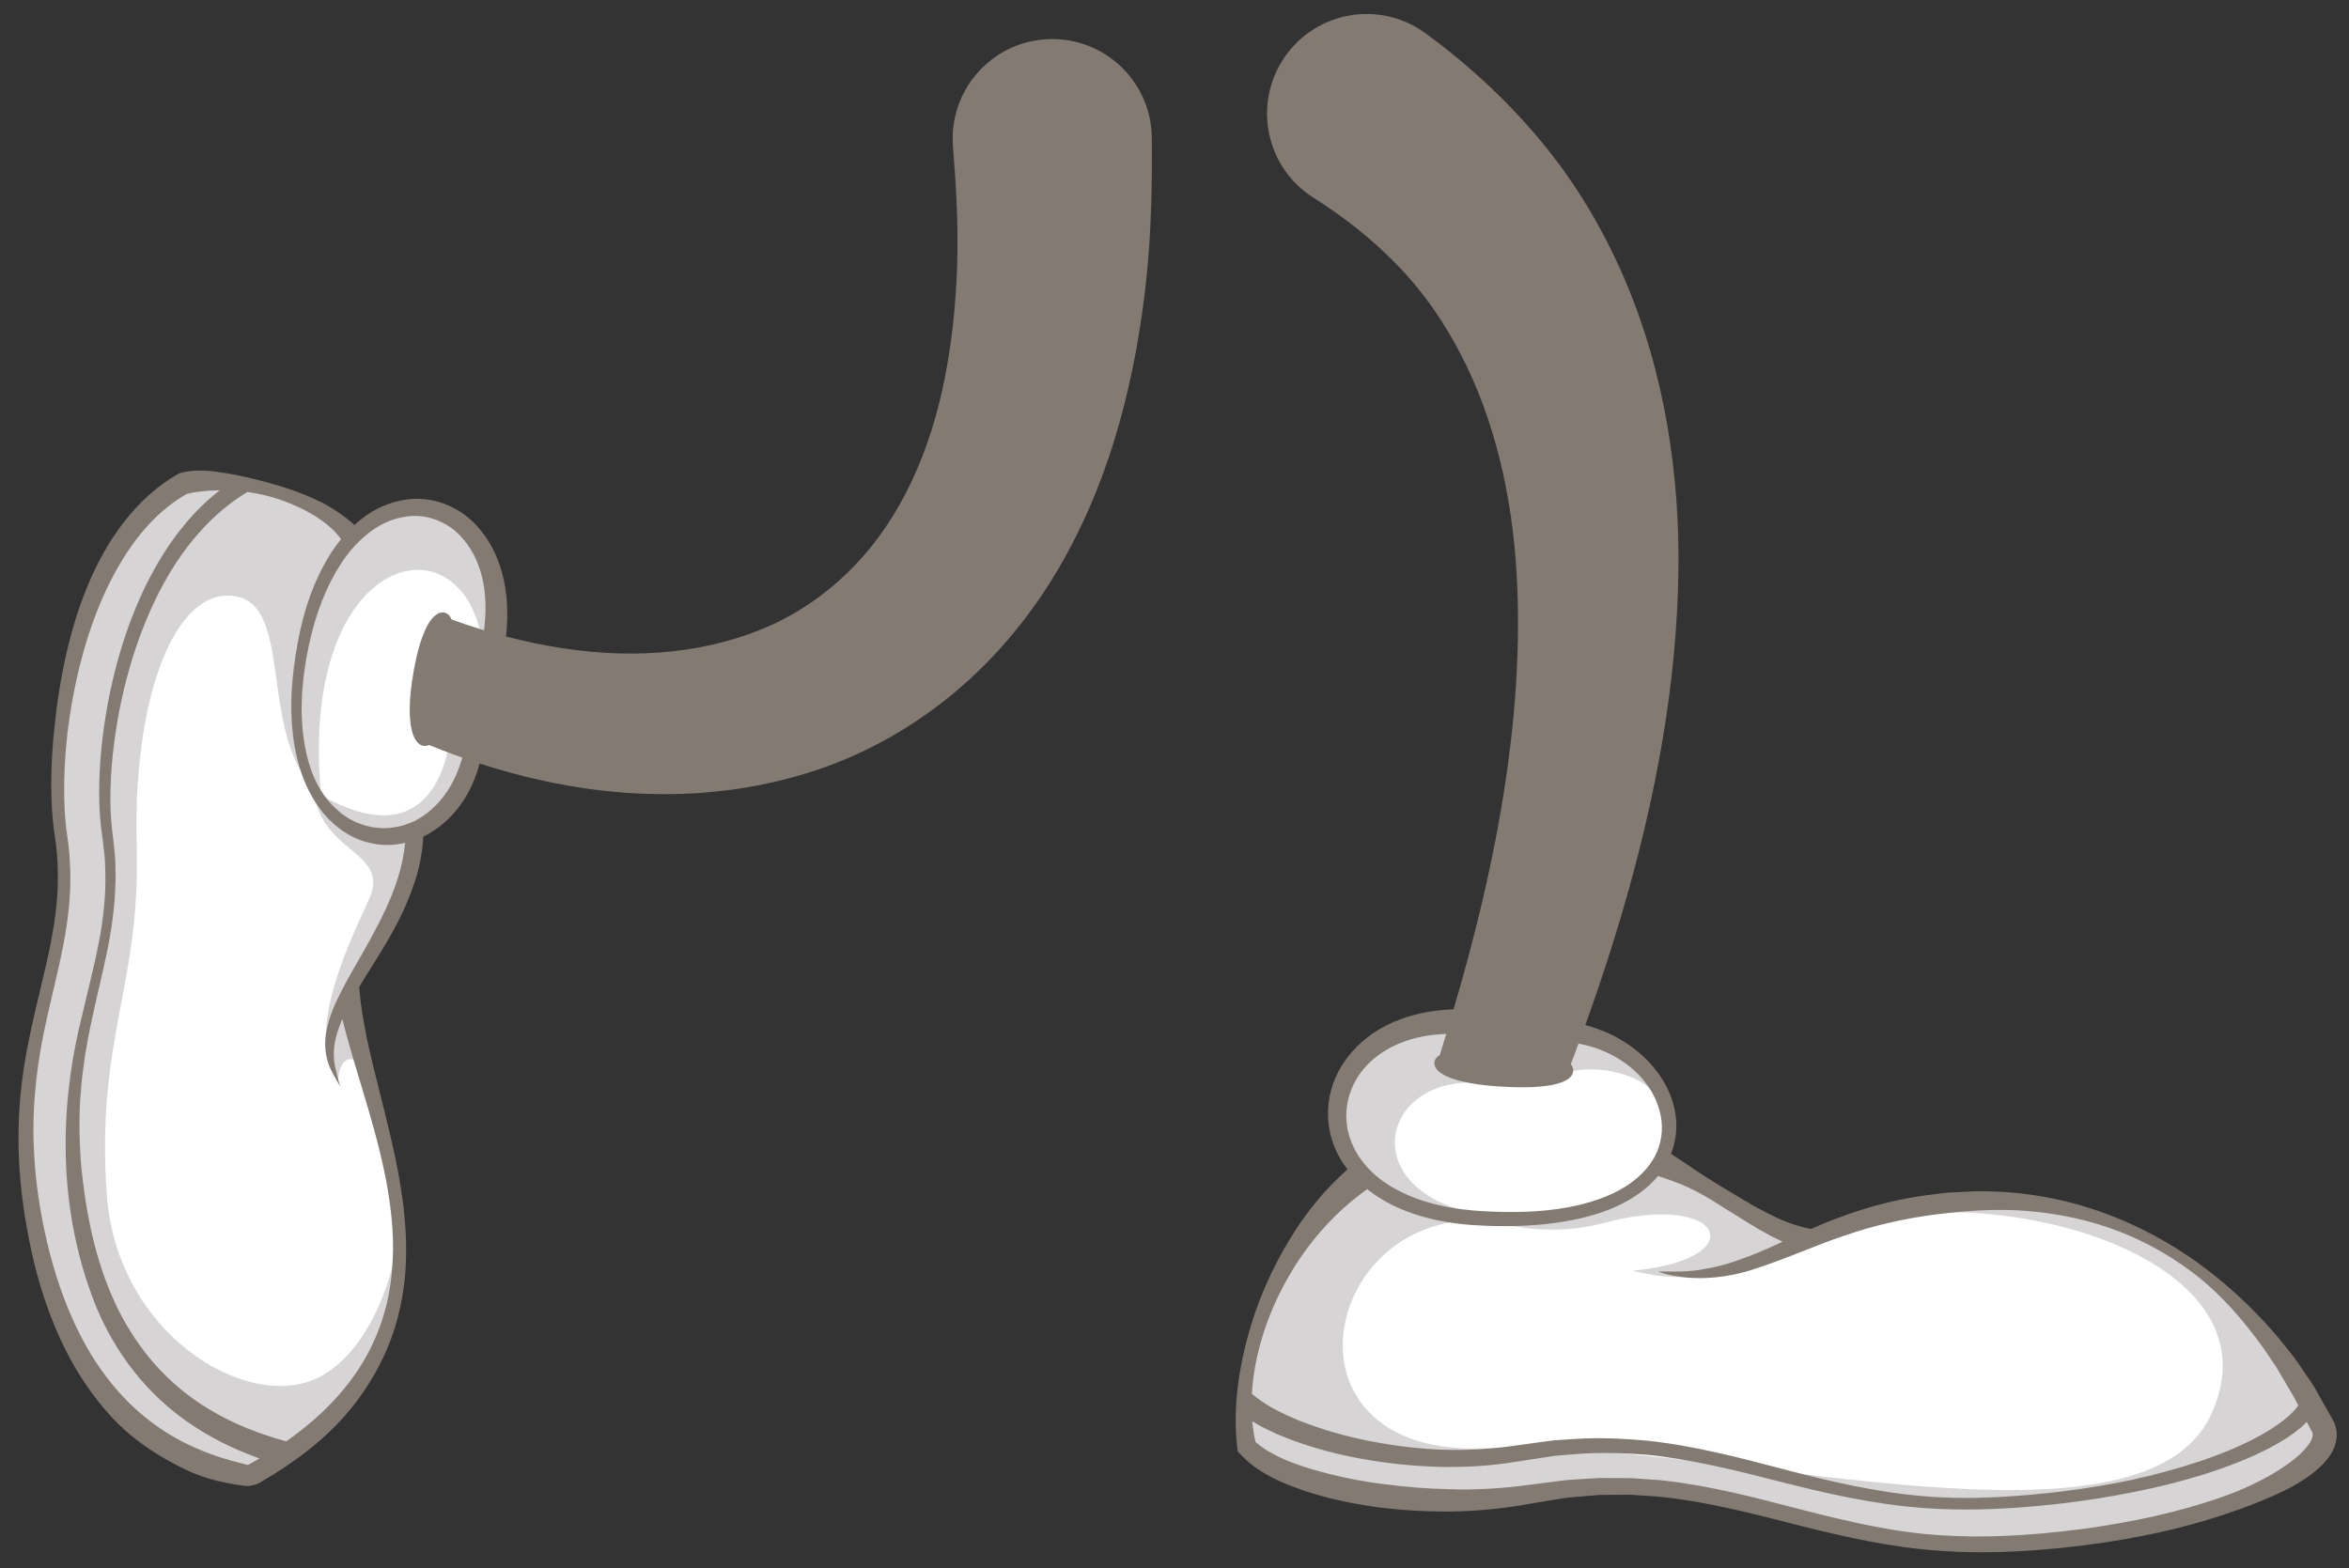 <?xml version="1.0" encoding="UTF-8" standalone="no"?><svg xmlns="http://www.w3.org/2000/svg" xmlns:xlink="http://www.w3.org/1999/xlink" fill="#837b72" height="627.4" preserveAspectRatio="xMidYMid meet" version="1" viewBox="-7.4 -5.6 939.6 627.4" width="939.6" zoomAndPan="magnify"><rect x="-7.4" y="-5.6" width="939.6" height="627.4" fill="#333333" stroke="none"/><defs><clipPath id="a"><path d="M 486 398 L 927.281 398 L 927.281 615.379 L 486 615.379 Z M 486 398"/></clipPath></defs><g><g id="change1_1"><path d="M 921.117 563.988 C 885.43 492.617 829.234 473.203 783.801 474.773 C 752.941 475.836 732.797 483.223 715.781 490.375 C 695.871 485.293 684.18 471.547 657.23 459.898 C 666.902 436.129 651.09 412.809 621.578 408.492 L 569.098 403.785 C 527.242 402.781 517.387 446.633 537.285 465.699 C 503.664 493.41 485.316 542.508 491.324 573.297 C 505.047 588.961 560.758 600.062 606.145 591.918 C 681.363 578.414 717.938 615.344 793.887 612.086 C 875.344 608.598 932.27 580.434 921.117 563.988" fill="#ffffff"/></g><g id="change2_1"><path d="M 793.883 612.078 C 717.934 615.352 681.363 578.426 606.148 591.914 C 560.758 600.074 505.039 588.949 491.332 573.297 C 485.316 542.496 503.668 493.414 537.297 465.711 C 517.398 446.633 527.238 402.785 569.09 403.781 L 601.348 406.68 L 590.625 428.391 C 543.09 419.547 530.379 476.48 593.941 481.453 L 593.609 481.52 C 591.797 481.785 590.039 482.785 588.195 482.648 C 520.426 477.586 500.949 578.031 587.309 573.762 C 676.855 569.34 848.203 621.852 876.945 560.496 C 905.691 499.141 797.352 467.082 734.891 483.664 C 735.203 483.379 735.512 483.113 735.82 482.848 C 748.754 478.711 764.098 475.461 783.801 474.777 C 829.234 473.207 885.438 492.617 921.121 563.988 C 932.266 580.438 875.355 608.605 793.883 612.078" fill="#d6d4d4"/></g><g id="change2_2"><path d="M 727.152 485.855 L 727.152 485.875 C 689.281 504.402 669.383 508.824 645.633 502.723 C 694.277 498.301 682.383 470.664 634.008 483.664 C 614.438 488.926 596.594 485.125 588.195 482.648 C 584.988 481.676 583.152 480.902 583.152 480.902 C 586.645 481.188 590.141 481.41 593.609 481.52 C 625.516 482.535 654.941 475.109 659.164 449.66 C 664.164 419.637 619.102 418.176 614.395 426.73 L 613.398 407.762 L 621.578 408.492 C 651.098 412.805 666.902 436.129 657.223 459.898 C 684.172 471.547 695.867 485.301 715.789 490.387 C 719.414 488.859 723.152 487.336 727.152 485.855" fill="#d6d4d4"/></g><g clip-path="url(#a)" id="change3_1"><path d="M 655.789 464.867 C 658.629 465.766 661.012 466.598 663.27 467.477 C 670.051 470.02 676.262 473.77 681.977 477.449 L 691.168 483.164 C 694.445 485.227 697.57 487.043 700.73 488.73 C 702.254 489.496 703.945 490.332 705.672 491.145 C 701.359 493.129 696.926 495.148 692.5 496.836 C 685.734 499.488 680.055 501.133 674.586 502.031 C 668.336 503.301 661.68 503.16 655.812 503.035 C 655.812 503.035 671.141 509.645 694.34 502.086 C 700.938 499.938 707.406 497.441 713.648 494.973 C 719.07 492.828 724.676 490.613 730.246 488.762 C 741.754 484.75 753.988 481.895 766.621 480.273 C 781.742 478.383 793.254 477.953 803.957 478.887 C 816.902 479.977 829.168 482.738 840.414 487.105 C 851.984 491.59 862.891 497.934 872.824 505.949 C 881.43 513.027 889.66 522.117 897.984 533.715 L 903.219 541.484 L 910.34 553.613 L 911.914 556.656 C 910.906 558.102 909.598 559.449 908.512 560.488 C 905.648 563.082 902.074 565.59 897.582 568.156 C 890.688 572.098 882.629 575.574 872.234 579.082 C 863.402 582 854.34 584.469 845.305 586.422 C 836.727 588.262 827.695 589.766 817.703 591.02 C 802.277 592.836 781.996 594.699 761.902 592.934 C 742.688 591.305 724.152 586.91 706.988 582.406 L 706.031 582.156 C 688.363 577.512 670.09 572.711 651.418 570.734 C 643.602 570.051 633.281 569.352 622.805 570.039 L 615.691 570.492 C 614.109 570.574 612.535 570.801 611.02 571.02 C 610.199 571.137 609.379 571.258 608.539 571.355 L 594.586 573.262 C 585.387 574.375 576.113 574.703 567.023 574.234 C 558.125 573.77 548.902 572.586 539.605 570.719 C 530.32 568.855 521.441 566.281 513.203 563.062 C 511.859 562.551 510.547 561.973 509.238 561.391 C 508.469 561.055 507.703 560.719 506.973 560.41 C 504.781 559.34 502.82 558.332 501.012 557.352 C 497.875 555.5 495.355 553.723 493.34 551.961 C 493.738 545.379 494.93 538.457 496.891 531.395 C 500.602 518.219 506.988 505.254 515.359 493.898 C 522.238 484.59 530.355 476.617 539.48 470.125 C 542.398 472.441 545.633 474.539 549.246 476.348 C 559.672 481.516 571.977 484.266 586.855 484.766 C 589.465 484.863 592.008 484.918 594.496 484.918 C 605.703 484.918 615.715 483.875 624.926 481.762 C 632.047 480.078 638.016 477.871 643.168 475.023 C 648.363 472.164 652.586 468.754 655.789 464.867 Z M 494.809 571.266 C 494.184 568.637 493.766 565.852 493.508 562.957 C 494.539 563.602 495.625 564.25 496.832 564.93 C 498.93 566 501.102 567.051 503.508 568.145 C 504.293 568.453 505.074 568.773 505.852 569.094 C 507.32 569.699 508.793 570.301 510.273 570.828 C 519.02 573.992 528.406 576.461 538.188 578.172 C 558.578 581.691 577.84 582.207 595.457 579.711 L 609.383 577.582 C 610.211 577.473 611.035 577.34 611.859 577.203 C 613.293 576.977 614.777 576.734 616.242 576.637 L 623.188 576.09 C 633.246 575.262 643.281 575.785 650.879 576.324 C 669.09 578.102 687.293 582.734 704.898 587.211 L 705.699 587.414 C 723.117 591.844 741.938 596.148 761.52 597.652 C 767.188 598.074 772.98 598.285 779 598.285 C 790.938 598.285 803.77 597.453 818.273 595.754 C 827.367 594.672 836.801 593.152 846.309 591.242 C 855.535 589.441 864.828 587.102 873.926 584.297 C 884.469 580.949 892.93 577.551 900.559 573.59 C 905.637 570.914 909.57 568.34 912.961 565.477 C 913.711 564.809 914.512 564.059 915.316 563.227 L 916.828 566.148 L 917.137 566.668 C 917.746 567.609 917.836 568.262 917.508 569.477 C 917.234 570.594 916.32 572.082 914.934 573.684 C 912.637 576.391 909.316 579.152 905.066 581.898 C 897.797 586.59 889.414 590.57 880.141 593.723 C 863.984 599.262 846.062 603.309 825.355 606.098 C 803.598 608.895 785.754 609.68 769.191 608.594 C 750.23 607.48 731.445 602.992 713.836 598.492 L 711.594 597.91 C 694.16 593.363 676.133 588.66 657.719 586.656 C 656.164 586.48 654.598 586.379 653.035 586.277 C 652.191 586.227 651.344 586.168 650.477 586.098 C 649.637 586.059 648.801 585.992 647.965 585.926 C 646.414 585.801 644.805 585.668 643.234 585.715 L 632.355 585.676 L 625.945 586.055 C 622.117 586.273 618.16 586.5 614.32 587.129 L 600.176 588.922 C 590.672 590.039 581.316 590.465 572.367 590.168 C 563.238 589.965 553.895 589.211 544.594 587.922 C 535.938 586.824 526.832 584.906 517.535 582.215 C 510.293 580.043 501.188 576.836 494.809 571.266 Z M 927.207 566.973 L 927.168 566.527 C 926.984 565.594 926.703 564.668 926.383 563.691 C 926.066 563.059 925.738 562.426 925.391 561.809 L 918.164 549.027 L 914.98 544.293 C 913.34 541.863 911.645 539.352 909.863 536.91 L 903.73 529.309 C 895.273 519.328 885.812 510.285 875.602 502.441 C 854.172 486.094 829.645 475.672 804.684 472.301 C 798.809 471.453 792.41 471.008 785.117 470.941 C 782.984 470.953 780.84 471.047 778.77 471.164 C 777.633 471.23 776.5 471.297 775.34 471.34 C 774.777 471.379 774.207 471.402 773.641 471.426 C 772.574 471.473 771.508 471.52 770.441 471.645 L 765.609 472.23 C 753.145 473.699 740.387 476.867 727.691 481.66 C 723.762 483.129 719.945 484.766 717.004 486.051 C 712.898 485.273 708.547 483.883 704.059 481.898 C 701.043 480.508 697.895 478.906 694.707 477.152 C 692.188 475.738 689.699 474.238 687.199 472.734 L 685.492 471.703 C 678.469 467.57 672.648 463.871 667.176 460.074 C 665.23 458.75 663.148 457.367 661.023 455.992 C 662.715 451.598 663.449 446.801 663.035 442.152 C 662.457 435.578 659.891 429.082 655.613 423.367 C 651.684 418.078 646.621 413.625 640.574 410.129 C 634.969 406.895 628.633 404.621 621.734 403.367 L 620.887 403.215 L 619.703 411.316 L 620.562 411.41 C 626.465 412.039 632.055 413.703 637.176 416.355 C 642.617 419.164 647.242 422.918 650.559 427.219 C 654.277 431.922 656.574 437.285 657.199 442.734 C 657.859 448.434 656.527 454.148 653.445 458.84 C 650.609 463.309 646.168 467.293 640.598 470.367 C 635.875 472.98 630.352 475.008 623.719 476.57 C 613.25 478.965 601.613 479.746 587.113 479.008 C 573.102 478.363 561.641 475.66 552.078 470.758 C 546.484 467.902 541.883 464.301 538.395 460.043 C 534.629 455.52 532.215 450.277 531.414 444.887 C 530.598 439.473 531.445 433.723 533.809 428.699 C 536.078 423.797 539.789 419.441 544.535 416.105 C 553.023 410.094 564.719 407.281 577.414 408.164 L 578.27 408.227 L 578.66 398.137 L 577.805 398.129 C 570.648 398.059 563.945 398.875 557.883 400.512 C 550.848 402.43 544.684 405.422 539.562 409.402 C 533.875 413.805 529.453 419.387 526.781 425.543 C 523.973 431.969 523.102 439.254 524.332 446.055 C 525.352 451.82 527.84 457.359 531.574 462.227 C 522.77 470.047 515.141 479.207 508.895 489.527 C 501.07 502.215 495.219 515.801 491.484 529.91 C 487.227 546.062 485.938 560.473 487.551 573.973 L 487.672 574.992 L 488.453 575.84 C 495.91 583.969 505.551 587.75 514.785 590.93 C 523.148 593.699 532.48 595.789 543.312 597.32 C 552.527 598.531 562.316 599.121 572.32 599.102 C 581.711 599 591.449 598.145 601.277 596.551 C 605.84 595.762 610.555 594.941 615.305 594.211 C 618.934 593.535 622.691 593.238 626.324 592.953 L 632.602 592.438 L 643.133 592.371 C 644.594 592.316 646.102 592.438 647.562 592.551 C 648.398 592.617 649.234 592.68 650.051 592.715 C 650.883 592.777 651.715 592.828 652.547 592.875 C 654.043 592.969 655.535 593.059 657.027 593.219 C 674.992 595.098 692.977 599.711 710.371 604.172 L 712.258 604.656 C 730.09 609.176 749.273 613.531 768.762 614.801 C 774.133 615.184 779.621 615.379 785.324 615.379 C 797.68 615.379 811.016 614.465 826.195 612.609 C 847.367 609.887 865.738 605.852 882.363 600.27 C 886.984 598.738 891.566 597.062 895.988 595.285 C 900.289 593.547 904.891 591.598 909.387 589.141 C 913.312 586.957 917.875 584.16 921.949 579.949 C 923.82 577.859 925.734 575.535 926.746 572.137 C 926.953 571.426 927.066 570.672 927.18 569.941 L 927.258 569.445 C 927.316 568.621 927.262 567.785 927.207 566.973" fill="inherit"/></g><g id="change3_2"><path d="M 663.953 224.031 C 663.289 263.055 656.922 300.66 647.703 336.832 C 643.059 354.941 637.664 372.695 631.738 390.141 C 628.777 398.852 625.656 407.496 622.477 416.031 L 620.926 420.098 C 621.723 421.16 622.031 422.266 621.789 423.371 C 621.48 424.809 620.309 426.004 618.34 426.93 C 614.98 428.523 609.32 429.363 601.648 429.363 C 600.562 429.363 599.438 429.34 598.266 429.32 C 581.02 428.832 569.699 426.047 566.957 421.691 C 566.891 421.578 566.824 421.449 566.758 421.336 C 566.16 420.145 566.207 418.906 566.934 417.867 C 567.312 417.312 567.863 416.848 568.527 416.516 L 573.59 399.691 C 576.066 391.312 578.41 382.977 580.621 374.641 C 585 357.949 588.848 341.234 591.898 324.496 C 598 291.09 601.074 257.504 599.324 225.18 C 597.602 192.898 590.414 162.078 576.863 136.055 C 570.098 123.055 561.895 111.137 551.898 100.855 C 541.996 90.508 530.676 81.555 518.34 73.703 L 517.895 73.441 C 499.324 61.656 493.84 37.023 505.648 18.477 C 517.43 -0.098 542.039 -5.582 560.613 6.203 C 561.34 6.668 562.137 7.223 562.824 7.707 C 579.805 20.176 595.609 34.66 609.211 51.152 C 622.895 67.582 633.859 86.199 642.176 105.453 C 650.512 124.758 656.125 144.766 659.555 164.688 C 662.957 184.629 664.305 204.527 663.953 224.031" fill="inherit"/></g><g id="change1_2"><path d="M 133.547 209.473 C 117.477 190.711 79.449 183.953 65.801 188.504 C 20.414 214.105 12.012 296.57 16.922 328.145 C 25.07 380.512 -7.359 409.711 6.449 484.082 C 21.578 565.539 68.125 580.281 92.566 586.488 C 191.574 527.078 139.812 448.965 131.891 391.445 C 141.703 373.41 157.82 352.777 158.594 326.645 C 168.629 322.43 177.363 312.738 181.191 297.898 L 190.391 249.449 C 197.199 203.082 159.473 182.371 133.547 209.473" fill="#ffffff"/></g><g id="change2_3"><path d="M 190.395 249.457 L 187.078 266.902 L 186.016 266.988 C 190.438 197.895 110.742 206.004 121.07 312.867 C 93.707 289.652 112.547 231.223 82.652 232.719 C 61.137 233.793 45.621 275.832 47.277 333.316 C 48.871 388.566 30.879 410.336 35.301 472.242 C 39.246 527.473 90.137 558.578 118.582 546.125 C 138.098 537.578 149.723 509.105 151.746 488.641 C 156.723 530.094 128.531 568.785 92.559 586.496 C 68.129 580.285 21.586 565.535 6.441 484.086 C -7.355 409.707 25.078 380.523 16.922 328.145 C 12.012 296.57 20.414 214.102 65.805 188.5 C 79.449 183.945 117.477 190.711 133.551 209.48 C 159.465 182.375 197.203 203.094 190.395 249.457" fill="#d6d4d4"/></g><g id="change2_4"><path d="M 182.723 289.852 L 181.195 297.898 C 177.371 312.734 168.641 322.418 158.602 326.641 C 157.828 352.773 141.711 373.402 131.891 391.445 C 133.285 401.617 136.051 412.426 139.121 423.66 C 134.855 415.41 128.398 416.207 127.801 426.91 C 113.055 408.117 135.496 364.891 140.316 353.945 C 148.805 334.801 120.793 335.906 118.207 310.832 C 168.328 341.434 172.375 290.203 172.375 290.203 L 182.723 289.852" fill="#d6d4d4"/></g><g id="change3_3"><path d="M 91.785 580.461 C 82.406 578.223 74.871 575.656 68.082 572.391 C 60.117 568.617 52.641 563.5 45.863 557.191 C 39.445 551.141 33.715 543.992 28.832 535.949 C 24.309 528.367 20.383 519.938 17.156 510.887 C 14.223 502.648 11.75 493.578 9.82 483.922 C 7.941 474.484 6.746 465.141 6.262 456.145 C 5.211 438.941 6.973 420.719 11.645 400.43 C 12.324 397.398 13.039 394.363 13.754 391.324 C 15.195 385.215 16.684 378.891 17.906 372.574 C 19.996 361.613 20.891 352.461 20.719 343.773 C 20.605 338.316 20.227 333.574 19.562 329.277 C 18.887 324.816 18.484 320.27 18.34 315.379 C 18.078 306.621 18.512 297.188 19.625 287.344 C 22.105 267.242 26.855 249.066 33.742 233.324 C 37.742 224.285 42.402 216.289 47.59 209.555 C 53.41 202.039 60.027 196.145 67.254 192.031 C 69.453 191.441 72 191.039 75.25 190.773 C 76.988 190.629 78.742 190.566 80.496 190.547 C 75.473 194.469 70.887 198.895 66.848 203.781 C 60.938 210.746 55.68 218.969 50.766 228.914 C 42.672 245.699 37.086 264.719 34.164 285.445 C 32.715 295.84 32.105 305.469 32.305 314.879 C 32.383 319.48 32.82 324.453 33.594 329.637 L 34.43 336.785 C 34.598 338.293 34.637 339.855 34.672 341.367 C 34.691 342.219 34.711 343.078 34.754 343.91 C 34.926 352.688 34.012 362.02 31.941 372.434 C 30.652 378.918 29.062 385.484 27.527 391.84 C 26.809 394.812 26.09 397.789 25.398 400.762 C 18.164 429.449 13.277 472.938 31.082 517.184 C 34.914 526.457 40.031 535.203 46.297 543.184 C 52.586 551.121 60.051 558.074 68.48 563.848 C 76.555 569.355 85.629 573.949 95.438 577.5 C 95.746 577.617 96.082 577.727 96.398 577.84 C 94.879 578.723 93.363 579.609 91.785 580.461 Z M 109.777 288.348 C 110.531 294.891 112.027 300.996 114.23 306.504 C 116.859 312.957 120.316 318.344 124.508 322.504 C 128.004 325.988 133.832 330.438 141.727 331.844 C 143.57 332.23 145.492 332.426 147.453 332.426 C 149.824 332.426 152.25 332.133 154.676 331.578 C 154.184 336.262 153.238 340.887 151.824 345.371 C 149.184 354.074 144.922 362.441 140.703 370.184 C 139.223 372.895 137.684 375.582 136.133 378.281 C 133.078 383.605 129.922 389.105 127.215 394.859 C 124.859 399.938 123.449 404.496 122.895 408.785 C 122.191 413.742 123.117 419.012 125.441 423.242 L 128.613 429.016 L 126.973 422.637 C 125.855 418.297 125.852 413.891 126.953 409.531 C 127.527 407.188 128.383 404.754 129.539 402.062 C 130.234 404.891 131.008 407.836 131.898 410.996 C 133.398 416.379 135.027 421.773 136.602 426.992 C 137.785 430.906 138.965 434.809 140.098 438.723 C 143.117 449.02 145.383 458.09 147.02 466.438 C 149.023 477.281 149.91 486.223 149.809 494.57 C 149.664 504.727 148.238 514.004 145.562 522.152 C 142.66 531.098 138.363 539.367 132.789 546.73 C 126.152 555.605 117.516 563.719 107.102 571.008 C 103.984 570.156 101.203 569.312 98.637 568.43 C 89.473 565.363 80.992 561.324 73.434 556.43 C 65.598 551.332 58.613 545.133 52.68 538.004 C 46.695 530.742 41.75 522.73 37.973 514.188 C 31.16 499.012 27.004 481.434 24.895 458.883 C 24.41 450.98 23.984 440.574 25.023 430.168 C 25.234 426.605 25.738 422.988 26.227 419.492 C 26.398 418.285 26.566 417.074 26.715 415.902 C 27.562 411.121 28.41 406.441 29.477 401.688 C 30.375 397.434 31.355 393.191 32.34 388.945 C 33.527 383.805 34.758 378.488 35.82 373.195 C 37.887 362.574 38.867 352.977 38.812 343.824 C 38.781 342.973 38.77 342.121 38.758 341.266 C 38.734 339.68 38.711 338.039 38.551 336.41 L 37.766 329.066 C 37.09 323.977 36.762 319.316 36.754 314.812 C 36.711 305.777 37.48 296.137 39.035 286.164 C 42.172 266.168 47.91 247.797 56.094 231.566 C 65.297 213.465 77.539 199.57 91.57 191.227 C 95.219 191.723 98.793 192.469 102.238 193.527 C 108.539 195.496 114.117 198.004 118.832 200.98 C 123.293 203.785 126.758 206.895 129.039 210.102 C 127.391 212.125 125.812 214.27 124.379 216.605 C 118.332 226.438 114.184 237.852 111.688 251.504 C 109.09 265.703 108.48 277.41 109.777 288.348 Z M 194.887 230.789 C 193.914 223.82 191.848 217.551 188.742 212.152 C 185.066 205.812 180.203 200.898 174.695 197.945 C 168.535 194.555 161.516 193.25 154.961 194.27 C 148.562 195.164 142.336 197.902 136.953 202.191 C 136.074 202.883 135.234 203.652 134.395 204.418 C 130.211 200.688 125.234 197.387 121.16 195.316 C 115.512 192.543 109.441 190.223 103.117 188.418 C 98.109 186.977 91.457 185.156 84.402 183.922 C 78.148 182.93 71.762 181.75 64.715 183.629 L 63.875 183.977 C 55.652 188.652 48.199 195.34 41.719 203.852 C 36.121 211.16 31.426 219.52 27.379 229.402 C 20.57 246.031 16.312 265.621 14.23 286.758 C 13.199 297.02 12.879 306.441 13.262 315.562 C 13.441 320.184 13.918 325.035 14.68 329.984 C 15.297 334.082 15.645 338.617 15.734 343.848 C 15.867 352.203 14.969 361.023 12.906 371.605 C 11.699 377.758 10.203 384.004 8.758 390.039 C 8.02 393.113 7.285 396.188 6.578 399.277 C 4.199 409.684 2.398 418.477 1.344 427.547 C 0.18 436.863 -0.23 446.582 0.125 456.43 C 0.449 465.68 1.508 475.344 3.27 485.148 C 5.035 495.309 7.289 504.508 10.16 513.273 C 13.316 522.887 17.238 531.895 21.824 540.051 C 26.984 549.086 32.953 557.035 39.559 563.676 C 46.523 570.652 54.695 576.078 63.676 580.762 C 72.152 585.184 79.523 587.395 90.945 588.871 C 92.027 589.012 95.043 588.379 96.105 587.766 C 115.82 576.34 128.707 564.941 138.348 550.672 C 144.07 542.172 148.344 533.145 151.047 523.836 C 153.746 514.516 155.098 504.684 155.055 494.602 C 155.043 485.43 154.094 475.637 152.23 465.484 C 150.598 456.008 148.266 446.566 146.008 437.438 L 144.82 432.707 C 142.879 425.004 140.867 417.039 139.23 409.219 C 138.105 403.621 136.793 396.445 136.293 389.219 C 137.879 386.562 139.523 383.934 141.141 381.352 C 142.809 378.684 144.484 376.004 146.105 373.289 C 151.648 364.152 155.676 355.699 158.406 347.465 C 160.41 341.535 161.559 335.363 161.938 329.07 C 167.672 326.277 172.766 321.953 176.684 316.531 C 180.324 311.578 183.027 305.613 184.715 298.797 L 184.91 298 L 177.895 296.191 L 177.676 296.977 C 176.031 302.887 173.672 308.004 170.656 312.176 C 167.281 316.812 163.059 320.504 158.465 322.836 C 153.246 325.289 147.816 326.195 142.738 325.473 C 140.438 325.246 138.02 324.574 134.98 323.32 C 134.594 323.113 134.203 322.918 133.812 322.727 C 132.93 322.289 132.094 321.875 131.312 321.301 L 129.594 320.172 L 127.945 318.785 C 123.738 315.219 120.312 310.426 118.031 304.926 C 115.992 300.133 114.621 294.559 113.828 287.855 C 113.504 285.57 113.41 283.199 113.32 280.906 L 113.238 279.02 C 113.23 277.863 113.266 276.707 113.301 275.555 L 113.332 274.543 C 113.355 272.836 113.438 271.434 113.586 270.117 L 113.984 265.652 C 114.09 264.703 114.23 263.762 114.375 262.82 L 114.609 261.199 C 114.977 258.277 115.59 255.328 116.195 252.41 C 118.902 239.641 123.258 228.625 129.141 219.668 C 131.934 215.398 135.129 211.793 138.617 208.836 L 138.656 208.809 C 139.34 208.23 140.012 207.637 140.719 207.109 C 145.324 203.66 150.531 201.535 155.801 200.961 C 160.926 200.316 166.348 201.492 171.094 204.281 C 175.344 206.707 179.078 210.746 181.906 215.961 C 184.395 220.605 185.949 225.938 186.523 231.812 C 187.051 237.062 186.84 242.609 185.883 248.781 L 185.754 249.609 L 194.801 250.938 L 194.898 250.09 C 195.719 243.094 195.715 236.781 194.887 230.789" fill="inherit"/></g><g id="change3_4"><path d="M 453.324 49.48 C 453.492 68.199 453.133 86.992 451.145 105.992 C 449.09 124.953 445.797 144.043 440.531 162.984 C 435.285 181.926 427.934 200.75 417.875 218.598 C 407.859 236.426 394.871 253.223 379.141 267.32 C 363.453 281.441 345.062 292.77 325.527 300.219 C 305.965 307.598 285.492 311.281 265.496 311.977 C 245.473 312.652 225.84 310.449 207.121 306.125 C 192.277 302.715 177.969 298.062 164.211 292.43 C 163.734 292.652 163.234 292.785 162.746 292.812 C 162.281 292.836 161.816 292.77 161.344 292.613 C 160.281 292.223 159.379 291.383 158.676 290.133 C 156.355 286.152 155.82 277.988 157.355 267.332 C 159.383 253.219 162.766 243.668 166.797 240.527 C 167.285 240.125 167.781 239.836 168.301 239.656 C 169.629 239.168 170.945 239.391 171.941 240.273 C 172.496 240.777 172.93 241.441 173.211 242.223 C 202.531 252.824 233.297 258.133 261.805 254.938 C 276.16 253.367 289.816 249.707 302.152 243.988 C 314.441 238.184 325.273 230.211 334.516 220.57 C 353.07 201.309 364.785 174.789 370.504 145.707 C 373.398 131.176 374.914 116.027 375.465 100.66 C 375.969 85.25 375.105 69.531 373.848 53.832 L 373.789 53.082 C 372.023 31.145 388.367 11.922 410.285 10.16 C 432.223 8.395 451.422 24.738 453.188 46.656 C 453.277 47.582 453.305 48.598 453.324 49.48" fill="inherit"/></g></g></svg>